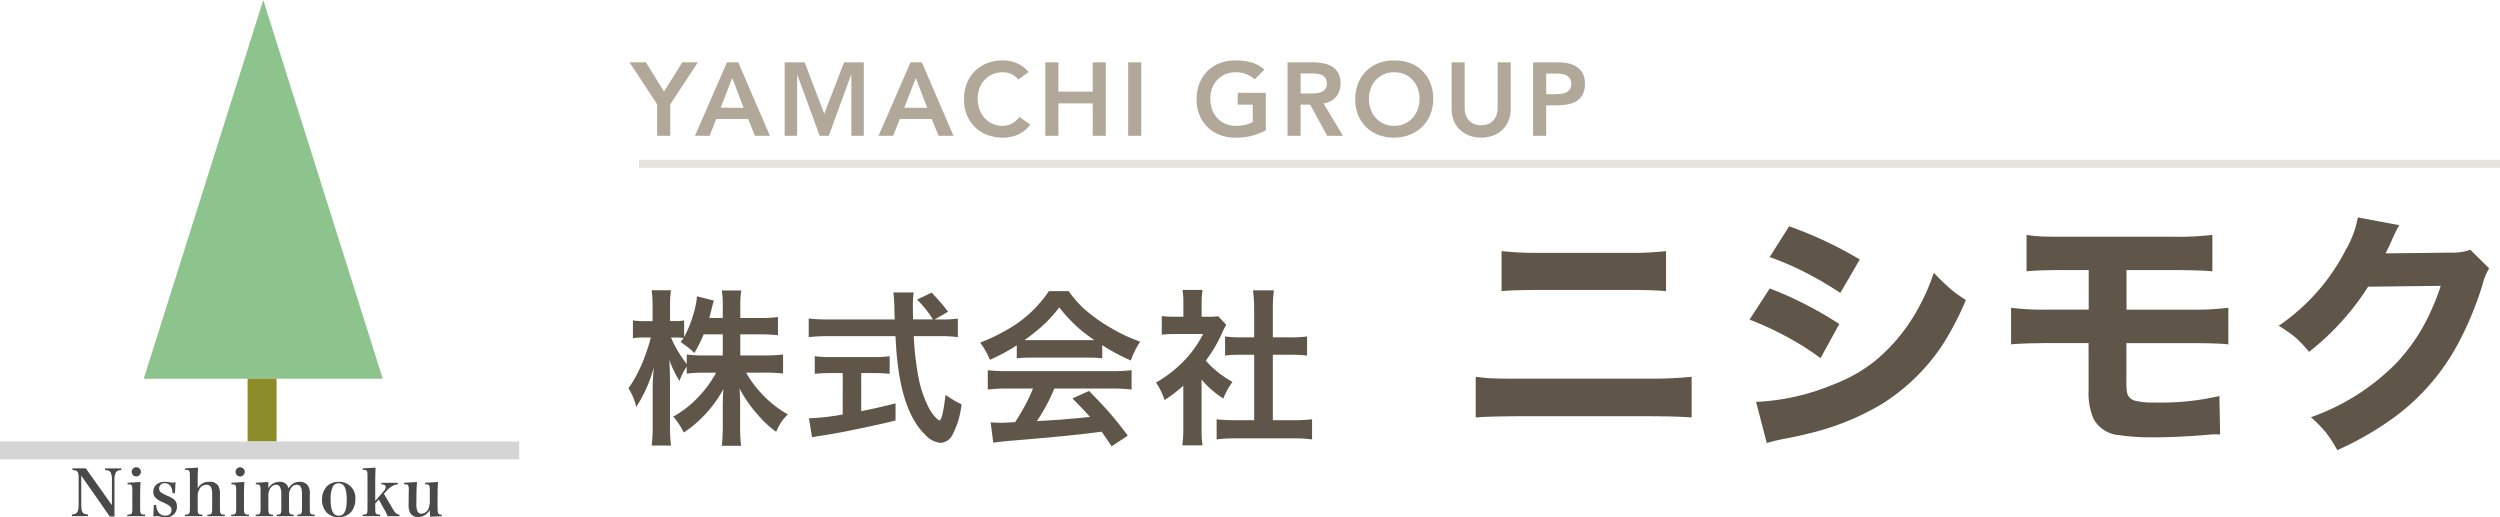 <svg xmlns="http://www.w3.org/2000/svg" width="313" height="64.752" viewBox="0 0 313 64.752">
  <g id="ヘッダーロゴ_svg_1" data-name="ヘッダーロゴ@svg*1" transform="translate(-201.999 -63)">
    <g id="グループ_4052" data-name="グループ 4052" transform="translate(-531.438 -448.627)">
      <path id="パス_575" data-name="パス 575" d="M765.913,511.627l-14.961,47.414h29.922Z" transform="translate(0.484 0)" fill="#8dc38d"/>
      <rect id="長方形_29985" data-name="長方形 29985" width="3.628" height="7.86" transform="translate(764.437 559.041)" fill="#8c8c28"/>
      <rect id="長方形_29986" data-name="長方形 29986" width="65" height="2.233" transform="translate(733.437 566.901)" fill="#d5d5d5"/>
      <g id="グループ_4048" data-name="グループ 4048" transform="translate(742.437 570.126)">
        <g id="グループ_4047" data-name="グループ 4047">
          <path id="パス_576" data-name="パス 576" d="M743.944,575.326c0,1.057.144,1.282.833,1.322v.215h-2.01v-.215c.68-.033.848-.3.848-1.385v-3.179c0-.784-.136-.952-.776-1v-.208h1.673l3.266,4.611v-3.009a2.207,2.207,0,0,0-.152-1.081c-.12-.208-.288-.28-.7-.3v-.216h2.025v.216c-.384.015-.552.1-.68.3a2.045,2.045,0,0,0-.168,1.024V576.9h-.593l-3.571-5.109Z" transform="translate(-742.767 -570.739)" fill="#494949"/>
          <path id="パス_577" data-name="パス 577" d="M751.352,572.58c-.032.481-.049,1.04-.049,1.553v1.737c0,.713.057.793.626.8v.191H749.7v-.191c.568-.008.624-.088.624-.8v-2.218c0-.712-.04-.768-.6-.776v-.192Zm-.529-1.841a.577.577,0,1,1-.577.576A.574.574,0,0,1,750.824,570.739Z" transform="translate(-742.758 -570.739)" fill="#494949"/>
          <path id="パス_578" data-name="パス 578" d="M753.014,575.452h.288a1.883,1.883,0,0,0,.24.841.994.994,0,0,0,.9.5c.489,0,.784-.256.784-.7,0-.393-.208-.569-1.137-1a2.289,2.289,0,0,1-.865-.545.982.982,0,0,1-.279-.721c0-.776.576-1.272,1.481-1.272a3.759,3.759,0,0,1,.568.063,1.807,1.807,0,0,0,.352.048,1.051,1.051,0,0,0,.384-.08l-.072,1.4h-.3c-.056-.816-.391-1.249-.968-1.249a.649.649,0,0,0-.713.664.562.562,0,0,0,.248.489,3.525,3.525,0,0,0,.9.465c.817.376,1.081.689,1.081,1.289a1.28,1.28,0,0,1-1.441,1.337,4.145,4.145,0,0,1-.817-.1,1.75,1.75,0,0,0-.288-.025,1.67,1.67,0,0,0-.409.049Z" transform="translate(-742.753 -570.737)" fill="#494949"/>
          <path id="パス_579" data-name="パス 579" d="M758.5,573.372a1.552,1.552,0,0,1,1.457-.807,1.173,1.173,0,0,1,1.153.56,2.093,2.093,0,0,1,.176.984v1.761c0,.721.056.793.609.8v.191h-2.186v-.191c.545-.008.6-.08.6-.8v-1.705a2.175,2.175,0,0,0-.113-.864.607.607,0,0,0-.616-.368.959.959,0,0,0-.865.552,1.606,1.606,0,0,0-.215.849v1.537c0,.713.055.793.6.8v.191h-2.185v-.191c.552-.008.608-.08.608-.8v-4.035c0-.7-.056-.776-.617-.776v-.184l1.642-.088c-.041.616-.048,1-.048,1.641Z" transform="translate(-742.748 -570.739)" fill="#494949"/>
          <path id="パス_580" data-name="パス 580" d="M764.336,572.58c-.033.481-.048,1.04-.048,1.553v1.737c0,.713.056.793.624.8v.191h-2.226v-.191c.569-.008.625-.088.625-.8v-2.218c0-.712-.04-.768-.6-.776v-.192Zm-.529-1.841a.577.577,0,1,1-.577.576A.574.574,0,0,1,763.808,570.739Z" transform="translate(-742.74 -570.739)" fill="#494949"/>
          <path id="パス_581" data-name="パス 581" d="M767.336,573.37a1.558,1.558,0,0,1,1.393-.807,1.039,1.039,0,0,1,1.136.839,1.5,1.5,0,0,1,1.378-.839,1.21,1.21,0,0,1,1.04.463,1.717,1.717,0,0,1,.24,1.081v1.761c0,.713.056.793.608.8v.191h-2.169v-.191c.528-.008.584-.088.584-.8v-1.753c0-.848-.192-1.185-.664-1.185a.819.819,0,0,0-.713.44,1.416,1.416,0,0,0-.248.809v1.689c0,.713.056.793.593.8v.191h-2.146v-.191c.529-.008.585-.088.585-.8v-1.761c0-.8-.208-1.177-.649-1.177-.529,0-.968.592-.968,1.313v1.625c0,.721.055.793.584.8v.191h-2.169v-.191c.552-.008.608-.08.608-.8v-2.225c0-.673-.064-.761-.593-.769v-.192l1.561-.1Z" transform="translate(-742.736 -570.737)" fill="#494949"/>
          <path id="パス_582" data-name="パス 582" d="M774.639,573.131a2.06,2.06,0,0,1,1.5-.568,2,2,0,0,1,2.074,2.193,2.435,2.435,0,0,1-.529,1.585,2.131,2.131,0,0,1-1.585.648,2.039,2.039,0,0,1-1.505-.608,2.362,2.362,0,0,1-.553-1.577A2.466,2.466,0,0,1,774.639,573.131Zm1.489,3.675c.7,0,1.009-.625,1.009-2.018s-.32-2.042-1.017-2.042a.791.791,0,0,0-.744.465,3.534,3.534,0,0,0-.256,1.553C775.12,576.15,775.44,576.806,776.128,576.806Z" transform="translate(-742.725 -570.737)" fill="#494949"/>
          <path id="パス_583" data-name="パス 583" d="M780.7,575.871c0,.721.056.793.6.8v.191h-2.17v-.191c.545-.008.6-.088.6-.8v-4.035c0-.7-.056-.776-.608-.776v-.184l1.625-.088c-.033.593-.048,1.106-.048,1.641v2.521l1.072-1.232a.867.867,0,0,0,.248-.5c0-.216-.168-.32-.553-.344v-.184h2.066v.184a1.756,1.756,0,0,0-.672.208,2.554,2.554,0,0,0-.769.649l-.3.328,1.113,1.914c.3.5.465.641.833.721v.175h-1.473c-.08-.175-.3-.608-.352-.711l-.769-1.378-.448.5Z" transform="translate(-742.719 -570.739)" fill="#494949"/>
          <path id="パス_584" data-name="パス 584" d="M787.569,576.934a7.88,7.88,0,0,1-.04-.841,1.735,1.735,0,0,1-1.474.881,1.085,1.085,0,0,1-1.032-.6,2.3,2.3,0,0,1-.152-.992v-.112l.016-1.618c0-.024.008-.04.008-.063a1.119,1.119,0,0,0-.088-.585c-.072-.1-.136-.12-.5-.128v-.192l1.61-.1c-.04.576-.056.881-.064,1.593l-.009.849v.152a2.734,2.734,0,0,0,.1.977.539.539,0,0,0,.561.391.969.969,0,0,0,.865-.673,2.254,2.254,0,0,0,.152-.952V573.65c0-.44-.032-.6-.12-.688-.08-.065-.128-.08-.465-.088v-.192l1.609-.1c-.048,1.1-.048,1.1-.048,1.6v1.665c0,.7.08.825.521.833v.183Z" transform="translate(-742.712 -570.737)" fill="#494949"/>
        </g>
      </g>
    </g>
    <g id="グループ_4053" data-name="グループ 4053" transform="translate(175 33.001)">
      <path id="パス_611" data-name="パス 611" d="M14.684-12.141V-9.5h3.1a16.592,16.592,0,0,0,2.256-.123v2.389a18.81,18.81,0,0,0-2.266-.113H15.412a12.864,12.864,0,0,0,1.753,2.42,13.431,13.431,0,0,0,3.476,2.81,6.19,6.19,0,0,0-.882,1.036A8.255,8.255,0,0,0,19.175.062a12.8,12.8,0,0,1-2.348-2.194,16.2,16.2,0,0,1-2.235-3.22q.072,1,.072,2.082V-.625a18.538,18.538,0,0,0,.123,2.44h-2.42a22.163,22.163,0,0,0,.123-2.451V-3.127q0-1.015.072-2.153A15.314,15.314,0,0,1,7.608.154a9.633,9.633,0,0,0-1.312-2A12.792,12.792,0,0,0,9.434-4.3a13.921,13.921,0,0,0,2.225-3.045H10.274a17.553,17.553,0,0,0-2.3.123V-8.09a7.012,7.012,0,0,0-.9,1.784A12.784,12.784,0,0,1,5.8-8.952q.041.646.062,1.671.021.7.021,1.118V-.79a19.487,19.487,0,0,0,.123,2.574H3.589A20.511,20.511,0,0,0,3.712-.79V-5.312q0-1.128.144-2.707a17.132,17.132,0,0,1-2.2,4.963A7.5,7.5,0,0,0,.677-5.394a13.52,13.52,0,0,0,.974-1.559A19.986,19.986,0,0,0,2.9-9.833q.369-1.056.554-1.8l.031-.113H2.656a7.985,7.985,0,0,0-1.415.092v-2.235a7.573,7.573,0,0,0,1.415.092H3.7v-1.682a14.6,14.6,0,0,0-.113-2.184H6a14.758,14.758,0,0,0-.113,2.174V-13.8h.625a6.22,6.22,0,0,0,1.138-.082V-11.8a13.729,13.729,0,0,0,.841-1.876,15.626,15.626,0,0,0,.636-2.246,5.378,5.378,0,0,0,.123-.984l2.133.543a10.769,10.769,0,0,0-.318,1.159q-.144.574-.267,1.015h1.692v-1.446a12.172,12.172,0,0,0-.123-2h2.44a11.75,11.75,0,0,0-.123,1.989v1.456h2.471a15.294,15.294,0,0,0,2.246-.123v2.287a18.729,18.729,0,0,0-2.256-.113Zm-2.194,0H10.1A19.6,19.6,0,0,1,8.931-9.8a8.055,8.055,0,0,0-.9-.8l-.82-.584q.236-.318.369-.5a9.226,9.226,0,0,0-1.036-.062H6.009A13.635,13.635,0,0,0,7.27-9.413q.287.451.708.995v-1.2a17.166,17.166,0,0,0,2.287.123h2.225ZM39.01-14.007h.872a13.14,13.14,0,0,0,2.041-.113v2.328a17,17,0,0,0-2.451-.123H36.4a36.914,36.914,0,0,0,.584,5.106A13.763,13.763,0,0,0,38.21-3.1a5.238,5.238,0,0,0,1,1.436q.308.3.41.3.369,0,.769-3.209a11.886,11.886,0,0,0,1.989,1.189,10.338,10.338,0,0,1-1.2,3.948,1.756,1.756,0,0,1-1.446.882A2.932,2.932,0,0,1,37.862.451q-3.24-3.066-3.7-11.536l-.051-.831H25.7a21.109,21.109,0,0,0-2.451.123V-14.13a17.94,17.94,0,0,0,2.451.123h8.316L34-14.5q-.021-.574-.031-1.23-.01-.379-.051-.954-.031-.42-.072-.7h2.543a13.03,13.03,0,0,0-.1,1.712q0,.5.031,1.661h2.481a13.3,13.3,0,0,0-1.989-2.481l1.825-.872A24.231,24.231,0,0,1,40.7-14.971Zm-11.5,6.716H26.121a19.415,19.415,0,0,0-2.112.092V-9.4a15.422,15.422,0,0,0,2.164.1h5.1a15.028,15.028,0,0,0,2.112-.1v2.2a19.887,19.887,0,0,0-2.092-.092H29.822v4.768q1.856-.359,4.3-.974v2.143Q31.555-.718,27.884.01,25.946.39,24.439.6q-.277.051-.769.154L23.28-1.63a29.848,29.848,0,0,0,4.02-.441l.205-.031ZM49.3-10.767a24.1,24.1,0,0,1-3.363,1.815,10.037,10.037,0,0,0-1.22-2.153,23.586,23.586,0,0,0,3.107-1.466,15.466,15.466,0,0,0,5.5-4.983H55.8a14.1,14.1,0,0,0,1.774,2.082,21.041,21.041,0,0,0,3.876,2.738,19.7,19.7,0,0,0,3.3,1.507A10.192,10.192,0,0,0,63.582-8.87,24.359,24.359,0,0,1,60-10.787v1.641a17.153,17.153,0,0,0-1.887-.082H51.1a17.457,17.457,0,0,0-1.8.082Zm.974-.656q.39.01.861.01h6.973q.42,0,.913-.01a17.613,17.613,0,0,1-4.4-4.1,15.963,15.963,0,0,1-2.235,2.43A26.05,26.05,0,0,1,50.273-11.423Zm1.056,6.07H48.14a18.566,18.566,0,0,0-2.471.123v-2.42a21.024,21.024,0,0,0,2.471.113H61.214a20.909,20.909,0,0,0,2.461-.113v2.42a18.462,18.462,0,0,0-2.461-.123H54.005a23.061,23.061,0,0,1-2.184,4.071l1.3-.072q2.276-.133,4.645-.379l.7-.072q-.749-.841-2.194-2.317l2.071-.933Q60-3.384,61.142-2.061,62.085-.954,63.2.543l-2.03,1.333Q60.311.584,59.922.041l-.974.133q-3.015.39-9.885.964-1.682.123-2.707.287l-.328-2.543q.831.051,1.21.051.308,0,1.282-.051l.574-.031q.615-.943,1.2-2.01A21.645,21.645,0,0,0,51.329-5.353ZM72.436-6.48V-.39a15.515,15.515,0,0,0,.113,2.143H70.026a15.081,15.081,0,0,0,.123-2.194V-5.711A17.555,17.555,0,0,1,67.8-3.917a9.349,9.349,0,0,0-.513-1.251,7.825,7.825,0,0,0-.554-.933,16.088,16.088,0,0,0,3.62-2.84,14.17,14.17,0,0,0,2.276-3.24H69.216a15.743,15.743,0,0,0-1.764.082v-2.328a14.194,14.194,0,0,0,1.651.082h1.056V-16.1a9.866,9.866,0,0,0-.113-1.6h2.512a9.3,9.3,0,0,0-.113,1.63v1.723h.872a7.907,7.907,0,0,0,1.21-.062l1,1.087a8.308,8.308,0,0,0-.472.892,18.949,18.949,0,0,1-1.282,2.42q-.359.554-.81,1.159a12.189,12.189,0,0,0,.923.943,12.959,12.959,0,0,0,2.42,1.723A8.936,8.936,0,0,0,75.163-4.1,12.121,12.121,0,0,1,72.436-6.48Zm8.921-3.107v8.193h2.512a19,19,0,0,0,2.4-.113V1.015A16.909,16.909,0,0,0,83.879.882H76.691a17.987,17.987,0,0,0-2.369.133V-1.507a19.448,19.448,0,0,0,2.4.113h2.3V-9.587H77.45a18.031,18.031,0,0,0-2.071.1v-2.389a14.7,14.7,0,0,0,2.071.113h1.569v-3.691a17.738,17.738,0,0,0-.144-2.194H81.49a17.048,17.048,0,0,0-.133,2.194v3.691h2.215a14.431,14.431,0,0,0,2.071-.113v2.389a18.031,18.031,0,0,0-2.071-.1Zm28.638-7.959v-5.016a41.274,41.274,0,0,0,4.7.219h11.047a39.435,39.435,0,0,0,4.844-.219v5.016q-1.453-.156-4.781-.156H114.635Q111.244-17.688,109.994-17.547ZM106.76-1.734V-6.828q1.078.141,1.875.188.891.047,3.156.047h16.828a50.071,50.071,0,0,0,5.172-.234v5.094q-1.594-.141-5.094-.156H111.713Q108.072-1.859,106.76-1.734Zm36.8-20.078L146-25.672a50.162,50.162,0,0,1,8.844,4.156l-2.437,4.188a45.435,45.435,0,0,0-4.219-2.484A36.1,36.1,0,0,0,143.563-21.812Zm-2.516,7.828,2.531-3.906a46.914,46.914,0,0,1,8.7,4.453l-2.344,4.281a33.127,33.127,0,0,0-4.234-2.687A40.975,40.975,0,0,0,141.047-13.984ZM143.2,1.469,141.86-3.687A28.135,28.135,0,0,0,151.376-5.8a21.776,21.776,0,0,0,2.961-1.375,19.666,19.666,0,0,0,2.477-1.687,22.526,22.526,0,0,0,5.422-6.672,25.6,25.6,0,0,0,1.875-4.312q1.359,1.406,2.25,2.156a19.942,19.942,0,0,0,1.766,1.25,37.163,37.163,0,0,1-2.75,5.344,25.008,25.008,0,0,1-7.734,7.656A32.576,32.576,0,0,1,148.422.281q-1.281.328-2.953.641A20.928,20.928,0,0,0,143.2,1.469Zm40.288-12.516h-5.344q-3.047.031-4.359.156v-4.578a32.316,32.316,0,0,0,4.438.234h5.281v-4.953h-3.359q-2.875,0-4.422.156v-4.562a14.813,14.813,0,0,0,1.719.188q.859.047,2.781.047h14.031a36.7,36.7,0,0,0,4.734-.234v4.563q-1.25-.141-4.656-.156h-6.094v4.953h8.094a34.692,34.692,0,0,0,4.656-.234v4.578q-1.266-.141-4.578-.156h-8.187V-6.5a9.352,9.352,0,0,0,.094,1.719,1.354,1.354,0,0,0,1.016.953,8.68,8.68,0,0,0,2.344.219,32.407,32.407,0,0,0,8.188-.812L199.96.391q-.359-.016-.531-.016-.375,0-1.25.078-3.625.3-6.594.3a27.434,27.434,0,0,1-4.312-.281,3.97,3.97,0,0,1-3.141-2,8.02,8.02,0,0,1-.641-3.578ZM217.2-26.781l5.188.969a3.762,3.762,0,0,0-.344.625q-.328.656-.609,1.3-.344.8-.766,1.609L229-22.375a6.347,6.347,0,0,0,2.281-.359l2.359,2.328a7.825,7.825,0,0,0-.844,2.078,40.415,40.415,0,0,1-2.734,6.75,27.567,27.567,0,0,1-8.7,10.109,39.505,39.505,0,0,1-6.734,3.828,15.946,15.946,0,0,0-1.453-2.25,18.762,18.762,0,0,0-1.844-1.875A27.96,27.96,0,0,0,222.169-8.7a23.64,23.64,0,0,0,4.281-6.578,25.381,25.381,0,0,0,1.125-2.937l-9.094.109a30.34,30.34,0,0,1-3.562,4.625,31.708,31.708,0,0,1-3.828,3.531,17.135,17.135,0,0,0-1.672-1.781,18.754,18.754,0,0,0-2.125-1.484,25.556,25.556,0,0,0,8.391-9.5A12.376,12.376,0,0,0,217.2-26.781Z" transform="translate(105 84)" fill="#5f5548"/>
      <path id="パス_610" data-name="パス 610" d="M3.276-3.939-.182-9.2H1.872L4.134-5.538,6.422-9.2h1.95L4.914-3.939V0H3.276ZM12.012-9.2h1.417L17.394,0H15.522l-.858-2.106H10.673L9.841,0H8.008Zm2.08,5.694L12.675-7.254,11.232-3.51ZM19.24-9.2h2.5l2.457,6.448L26.676-9.2h2.47V0h-1.56V-7.644H27.56L24.765,0H23.621l-2.8-7.644H20.8V0H19.24ZM35-9.2h1.417L40.378,0H38.506l-.858-2.106H33.657L32.825,0H30.992Zm2.08,5.694L35.659-7.254,34.216-3.51ZM48.5-7.046a2.743,2.743,0,0,0-.982-.728,2.65,2.65,0,0,0-.955-.182,3.19,3.19,0,0,0-1.294.254,2.96,2.96,0,0,0-.994.7,3.188,3.188,0,0,0-.643,1.047,3.589,3.589,0,0,0-.228,1.287A3.957,3.957,0,0,0,43.635-3.3a3.206,3.206,0,0,0,.643,1.079,2.994,2.994,0,0,0,.994.715,3.121,3.121,0,0,0,1.294.26,2.376,2.376,0,0,0,1.085-.266,2.963,2.963,0,0,0,.981-.851l1.352.962A3.683,3.683,0,0,1,48.464-.156a4.741,4.741,0,0,1-1.911.39A5.379,5.379,0,0,1,44.6-.111a4.464,4.464,0,0,1-1.534-.975A4.48,4.48,0,0,1,42.055-2.6a5.11,5.11,0,0,1-.364-1.963,5.33,5.33,0,0,1,.364-2.009,4.507,4.507,0,0,1,1.007-1.541A4.416,4.416,0,0,1,44.6-9.094a5.379,5.379,0,0,1,1.957-.344,4.486,4.486,0,0,1,1.736.331,4.046,4.046,0,0,1,1.488,1.125ZM51.87-9.2h1.638v3.666h4.3V-9.2h1.638V0H57.811V-4.056h-4.3V0H51.87Zm10.374,0h1.638V0H62.244ZM79.482-.676a7.953,7.953,0,0,1-3.809.91,5.379,5.379,0,0,1-1.956-.345,4.464,4.464,0,0,1-1.534-.975A4.48,4.48,0,0,1,71.175-2.6a5.11,5.11,0,0,1-.364-1.963,5.33,5.33,0,0,1,.364-2.009,4.507,4.507,0,0,1,1.007-1.541,4.416,4.416,0,0,1,1.534-.981,5.379,5.379,0,0,1,1.956-.344,7.434,7.434,0,0,1,1.976.253,4.067,4.067,0,0,1,1.651.9L78.091-7.059a3.031,3.031,0,0,0-1.073-.663,3.8,3.8,0,0,0-1.333-.234,3.19,3.19,0,0,0-1.293.254A2.96,2.96,0,0,0,73.4-7a3.188,3.188,0,0,0-.644,1.047,3.589,3.589,0,0,0-.228,1.287A3.957,3.957,0,0,0,72.755-3.3,3.206,3.206,0,0,0,73.4-2.223a2.994,2.994,0,0,0,.994.715,3.121,3.121,0,0,0,1.293.26,5.671,5.671,0,0,0,1.177-.117,3.341,3.341,0,0,0,.981-.364V-3.9H75.959V-5.382h3.523ZM82.2-9.2h3.2a6.515,6.515,0,0,1,1.281.124,3.279,3.279,0,0,1,1.1.422,2.21,2.21,0,0,1,.767.806,2.6,2.6,0,0,1,.286,1.287,2.563,2.563,0,0,1-.552,1.677,2.37,2.37,0,0,1-1.579.819L89.141,0H87.165L85.033-3.9h-1.2V0H82.2Zm2.912,3.9q.351,0,.7-.032a2.156,2.156,0,0,0,.644-.156,1.1,1.1,0,0,0,.475-.377,1.2,1.2,0,0,0,.182-.708,1.13,1.13,0,0,0-.169-.65A1.05,1.05,0,0,0,86.5-7.6a2.035,2.035,0,0,0-.6-.162,5.508,5.508,0,0,0-.644-.039H83.837v2.5Zm5.564.741a5.33,5.33,0,0,1,.364-2.009,4.507,4.507,0,0,1,1.007-1.541,4.416,4.416,0,0,1,1.534-.981,5.379,5.379,0,0,1,1.956-.344,5.468,5.468,0,0,1,1.976.318,4.319,4.319,0,0,1,1.547.969,4.473,4.473,0,0,1,1.014,1.534,5.28,5.28,0,0,1,.364,2,5.11,5.11,0,0,1-.364,1.963A4.5,4.5,0,0,1,99.06-1.131a4.632,4.632,0,0,1-1.547.994,5.473,5.473,0,0,1-1.976.37A5.379,5.379,0,0,1,93.58-.111a4.464,4.464,0,0,1-1.534-.975A4.48,4.48,0,0,1,91.039-2.6,5.11,5.11,0,0,1,90.675-4.563Zm1.716-.1A3.957,3.957,0,0,0,92.618-3.3a3.206,3.206,0,0,0,.644,1.079,2.994,2.994,0,0,0,.994.715,3.121,3.121,0,0,0,1.293.26,3.166,3.166,0,0,0,1.3-.26,2.977,2.977,0,0,0,1-.715A3.206,3.206,0,0,0,98.494-3.3a3.957,3.957,0,0,0,.228-1.365,3.589,3.589,0,0,0-.228-1.287A3.188,3.188,0,0,0,97.851-7a2.943,2.943,0,0,0-1-.7,3.236,3.236,0,0,0-1.3-.254,3.19,3.19,0,0,0-1.293.254,2.96,2.96,0,0,0-.994.7,3.188,3.188,0,0,0-.644,1.047A3.589,3.589,0,0,0,92.391-4.667ZM110.149-3.38a3.786,3.786,0,0,1-.286,1.5,3.366,3.366,0,0,1-.78,1.137,3.431,3.431,0,0,1-1.17.721,4.151,4.151,0,0,1-1.469.253,4.151,4.151,0,0,1-1.469-.253A3.5,3.5,0,0,1,103.8-.741a3.247,3.247,0,0,1-.78-1.137,3.863,3.863,0,0,1-.28-1.5V-9.2h1.638v5.772a2.621,2.621,0,0,0,.1.708,1.99,1.99,0,0,0,.344.682,1.841,1.841,0,0,0,.637.514,2.152,2.152,0,0,0,.981.2,2.152,2.152,0,0,0,.981-.2,1.841,1.841,0,0,0,.637-.514,1.99,1.99,0,0,0,.344-.682,2.621,2.621,0,0,0,.1-.708V-9.2h1.638ZM112.944-9.2h3.094a6.2,6.2,0,0,1,1.28.13,3.154,3.154,0,0,1,1.086.436,2.234,2.234,0,0,1,.747.819,2.653,2.653,0,0,1,.28,1.28,2.861,2.861,0,0,1-.3,1.4,2.14,2.14,0,0,1-.806.826,3.367,3.367,0,0,1-1.176.4,9.1,9.1,0,0,1-1.4.1h-1.17V0h-1.638Zm2.626,3.991q.351,0,.728-.026a2.236,2.236,0,0,0,.7-.156,1.234,1.234,0,0,0,.52-.39,1.164,1.164,0,0,0,.2-.728,1.148,1.148,0,0,0-.182-.682,1.205,1.205,0,0,0-.468-.39,1.974,1.974,0,0,0-.637-.175,6.126,6.126,0,0,0-.676-.039h-1.17v2.587Z" transform="translate(106 47)" fill="#b1a89a"/>
      <rect id="長方形_30042" data-name="長方形 30042" width="233" height="1" transform="translate(106.999 50)" fill="#e7e4df"/>
    </g>
  </g>
</svg>
